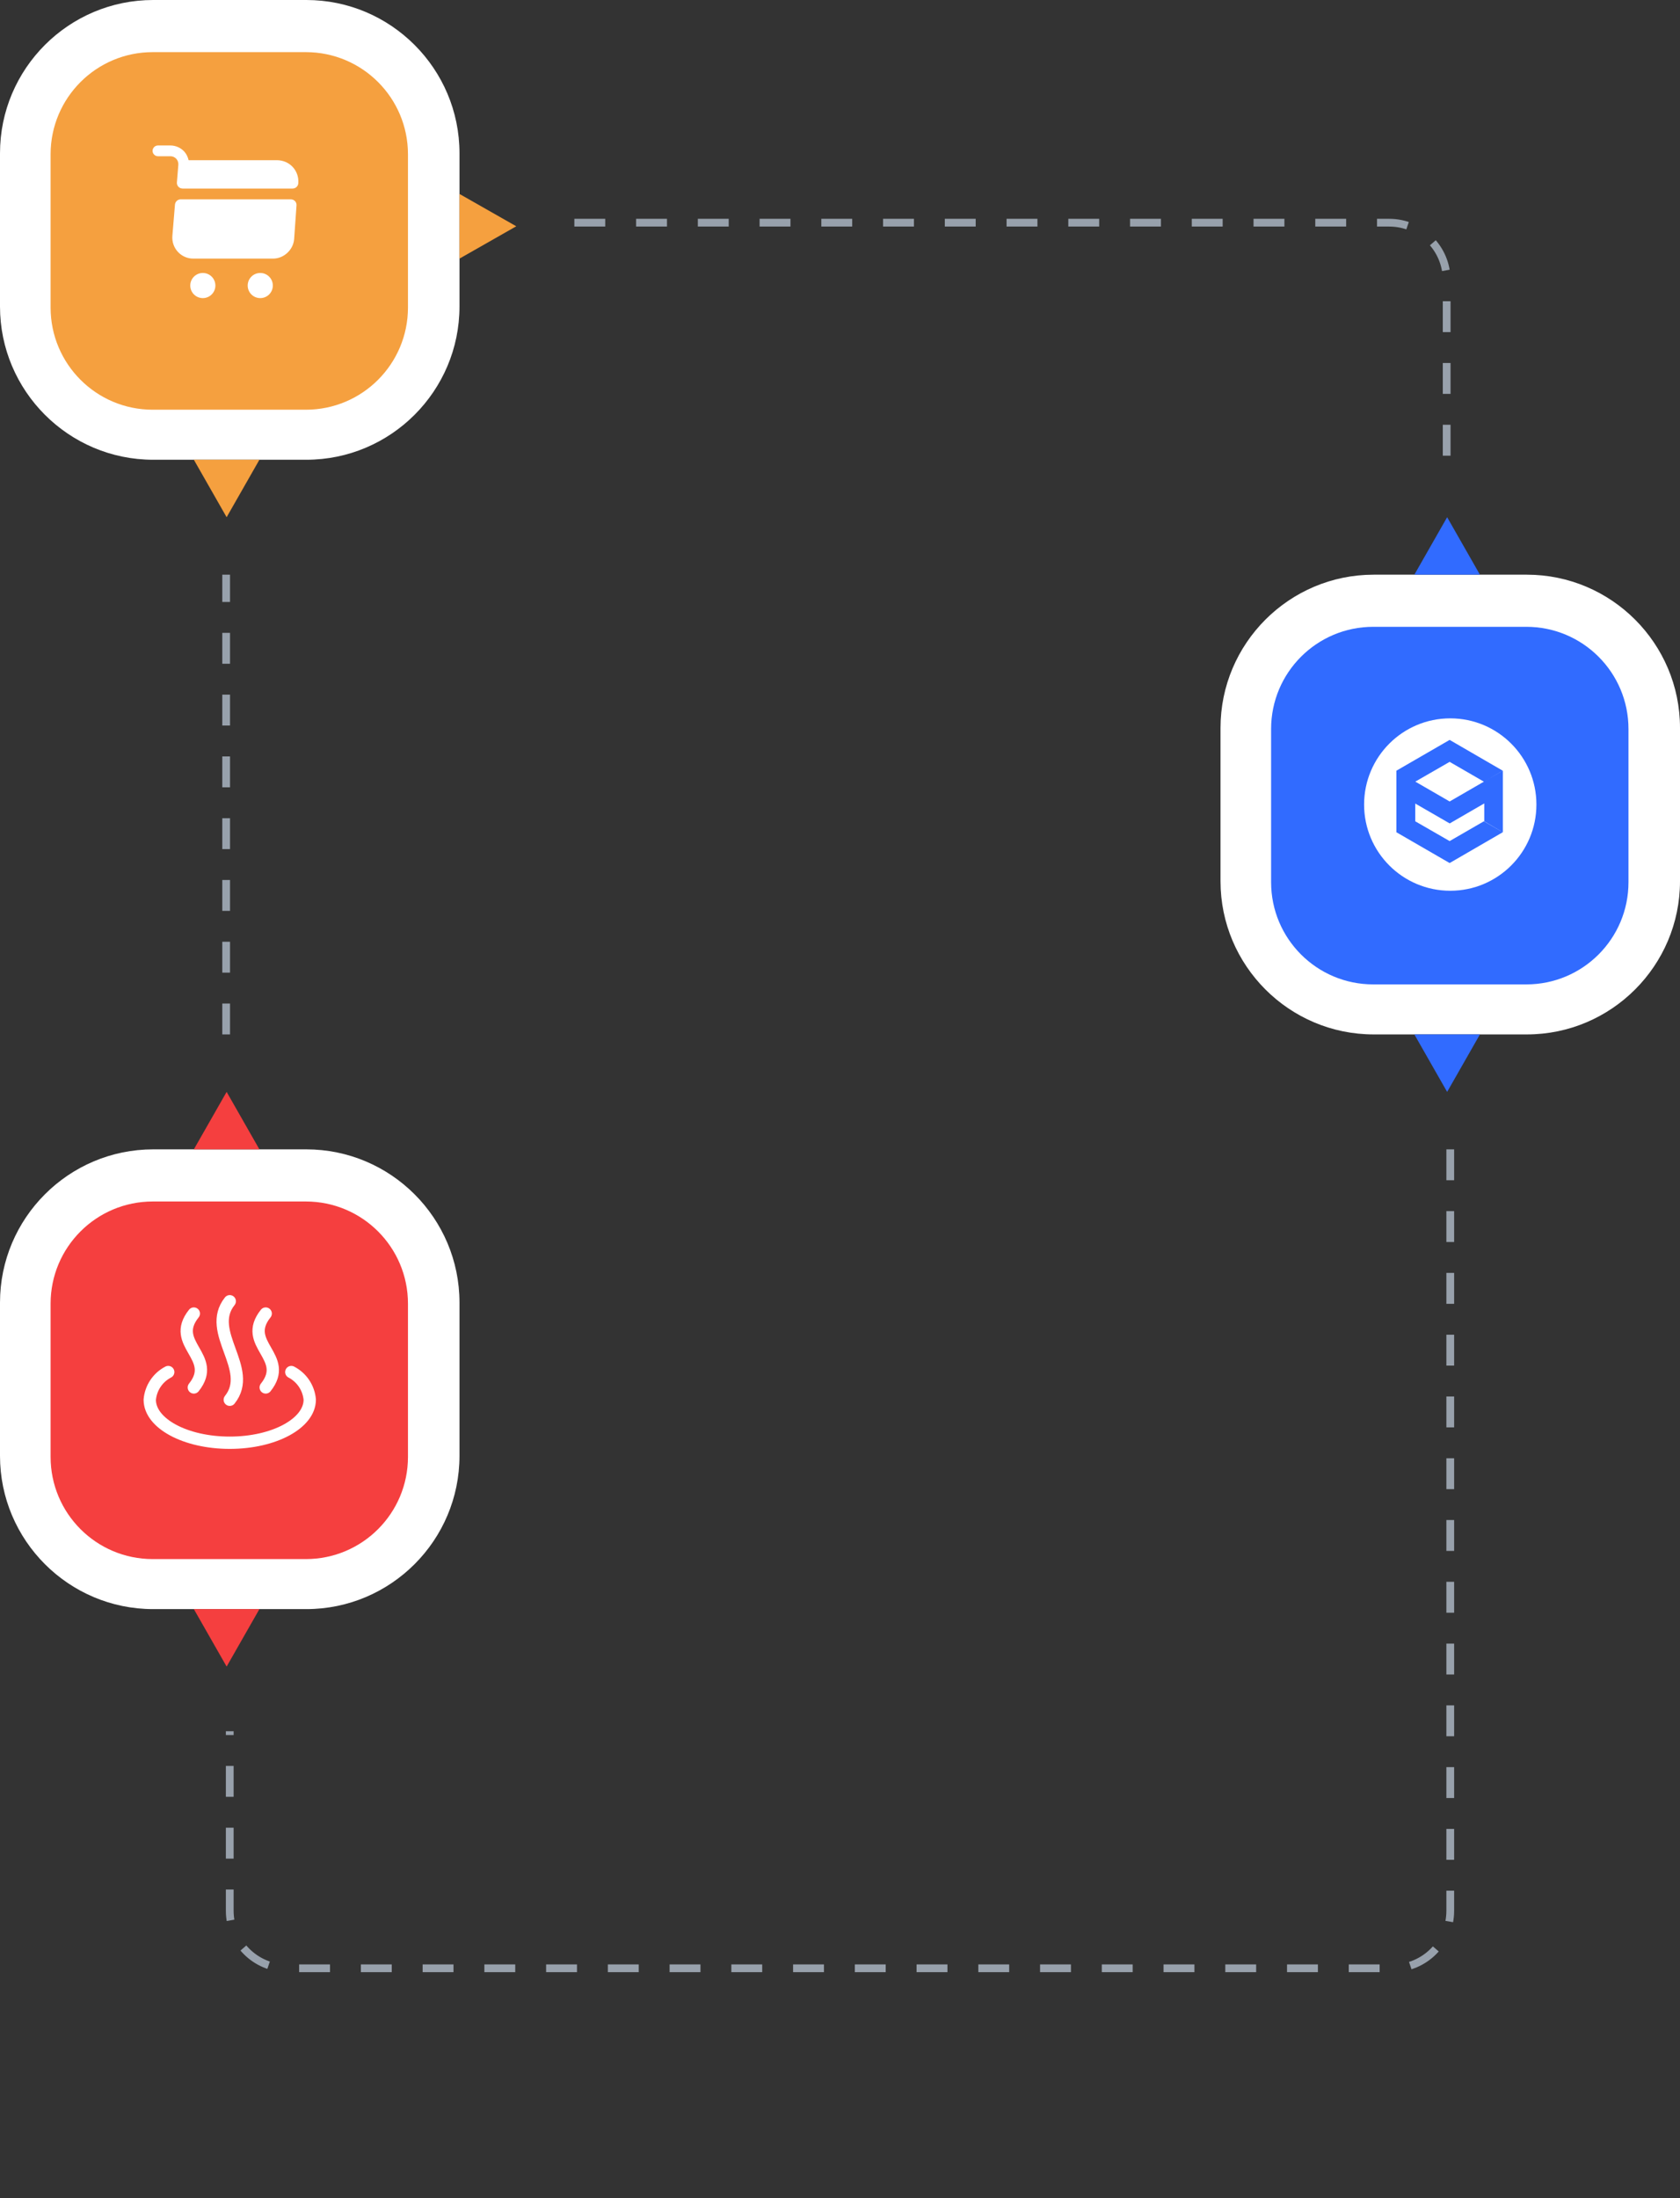 <svg width="234" height="306" viewBox="0 0 234 306" fill="none" xmlns="http://www.w3.org/2000/svg">
<rect x="0" y="0" width="234" height="306" fill="#333333" stroke="none"/>
<path d="M42.667 64H21.333C9.57 64 0 54.429 0 42.667V21.333C0 9.571 9.57 0 21.333 0H42.667C54.43 0 64 9.571 64 21.333V42.667C64 54.429 54.43 64 42.667 64Z" fill="white"/>
<path d="M21.269 7.258C13.415 7.258 7.047 13.625 7.047 21.48V42.813C7.047 50.669 13.415 57.036 21.269 57.036H42.602C50.457 57.036 56.824 50.669 56.824 42.813V21.48C56.824 13.625 50.457 7.258 42.602 7.258H21.269Z" fill="#F5A03F"/>
<path d="M36.25 41.5C37.217 41.5 38 40.717 38 39.75C38 38.783 37.217 38 36.25 38C35.283 38 34.5 38.783 34.5 39.75C34.5 40.717 35.283 41.5 36.25 41.5Z" fill="white"/>
<path d="M28.25 41.5C29.216 41.5 30 40.717 30 39.75C30 38.783 29.216 38 28.25 38C27.284 38 26.5 38.783 26.5 39.75C26.5 40.717 27.284 41.5 28.25 41.5Z" fill="white"/>
<path d="M24.84 22.94L24.64 25.39C24.6 25.86 24.97 26.25 25.44 26.25H40.75C41.17 26.25 41.52 25.93 41.55 25.51C41.68 23.74 40.33 22.3 38.56 22.3H26.27C26.17 21.86 25.97 21.44 25.66 21.09C25.16 20.56 24.46 20.25 23.74 20.25H22C21.59 20.25 21.25 20.59 21.25 21C21.25 21.41 21.59 21.75 22 21.75H23.74C24.05 21.75 24.34 21.88 24.55 22.1C24.76 22.33 24.86 22.63 24.84 22.94Z" fill="white"/>
<path d="M40.51 27.75H25.17C24.75 27.75 24.41 28.07 24.37 28.48L24.01 32.83C23.87 34.54 25.21 36 26.92 36H38.04C39.54 36 40.86 34.77 40.97 33.27L41.3 28.6C41.34 28.14 40.98 27.75 40.51 27.75Z" fill="white"/>
<path d="M31.566 72L27 64H36.132L31.566 72Z" fill="#F5A03F"/>
<path d="M71.909 31.5L64 36V27L71.909 31.5Z" fill="#F5A03F"/>
<path d="M212.667 144H191.333C179.57 144 170 134.429 170 122.667V101.333C170 89.571 179.57 80 191.333 80H212.667C224.43 80 234 89.571 234 101.333V122.667C234 134.429 224.43 144 212.667 144Z" fill="white"/>
<path d="M191.269 87.258C183.415 87.258 177.047 93.625 177.047 101.48V122.813C177.047 130.668 183.415 137.036 191.269 137.036H212.602C220.457 137.036 226.824 130.668 226.824 122.813V101.48C226.824 93.625 220.457 87.258 212.602 87.258H191.269Z" fill="#316BFF"/>
<g clip-path="url(#clip0_1982_10682)">
<path d="M202 124C195.372 124 190 118.628 190 112C190 105.372 195.372 100 202 100C208.628 100 214 105.372 214 112C214 118.628 208.628 124 202 124ZM197.133 108.808L201.914 106.057L206.684 108.814L201.914 111.572L197.133 108.808ZM206.865 108.711L209.307 107.285L201.914 103L194.5 107.285V115.857L201.914 120.143L209.307 115.857L206.686 114.329L201.914 117.086L197.122 114.329V111.857L201.922 114.629L206.736 111.842V114.329L209.328 115.857V107.285L206.865 108.711Z" fill="white"/>
</g>
<path d="M201.566 152L197 144H206.132L201.566 152Z" fill="#316BFF"/>
<path d="M201.566 72L206.132 80H197L201.566 72Z" fill="#316BFF"/>
<path d="M31.5 144V80" stroke="#98A1AC" stroke-width="1.08" stroke-dasharray="4.3 4.3"/>
<path d="M202 160V266C202 270.418 198.418 274 194 274H40C35.582 274 32 270.418 32 266V241" stroke="#98A1AC" stroke-width="1.08" stroke-dasharray="4.3 4.3"/>
<path d="M80 31H193.5C197.918 31 201.5 34.582 201.5 39V64" stroke="#98A1AC" stroke-width="1.08" stroke-dasharray="4.3 4.3"/>
<path d="M42.667 224H21.333C9.57 224 0 214.429 0 202.667V181.333C0 169.571 9.57 160 21.333 160H42.667C54.43 160 64 169.571 64 181.333V202.667C64 214.429 54.43 224 42.667 224Z" fill="white"/>
<path d="M21.269 167.258C13.415 167.258 7.047 173.625 7.047 181.48V202.813C7.047 210.668 13.415 217.036 21.269 217.036H42.602C50.457 217.036 56.824 210.668 56.824 202.813V181.48C56.824 173.625 50.457 167.258 42.602 167.258H21.269Z" fill="#F53F3F"/>
<g clip-path="url(#clip1_1982_10682)">
<path d="M40.574 191C41.291 191.372 41.902 191.919 42.352 192.59C42.801 193.261 43.074 194.035 43.145 194.84C43.145 198.149 38.157 200.84 32.002 200.84C25.848 200.84 20.859 198.166 20.859 194.857C20.927 194.049 21.199 193.272 21.649 192.598C22.098 191.923 22.711 191.373 23.431 191" stroke="white" stroke-width="1.714" stroke-linecap="round" stroke-linejoin="round"/>
<path d="M26.998 182.857C23.569 187.143 30.426 188.857 26.998 193.143M32.003 181.143C28.575 185.429 35.432 190.571 32.003 194.857M37.009 182.857C33.58 187.143 40.438 188.857 37.009 193.143" stroke="white" stroke-width="1.714" stroke-linecap="round" stroke-linejoin="round"/>
</g>
<path d="M31.566 232L27 224H36.132L31.566 232Z" fill="#F53F3F"/>
<path d="M31.566 152L36.132 160H27L31.566 152Z" fill="#F53F3F"/>
<defs>
<clipPath id="clip0_1982_10682">
<rect width="24" height="24" fill="white" transform="translate(190 100)"/>
</clipPath>
<clipPath id="clip1_1982_10682">
<rect width="24" height="24" fill="white" transform="translate(20 179)"/>
</clipPath>
</defs>
</svg>
